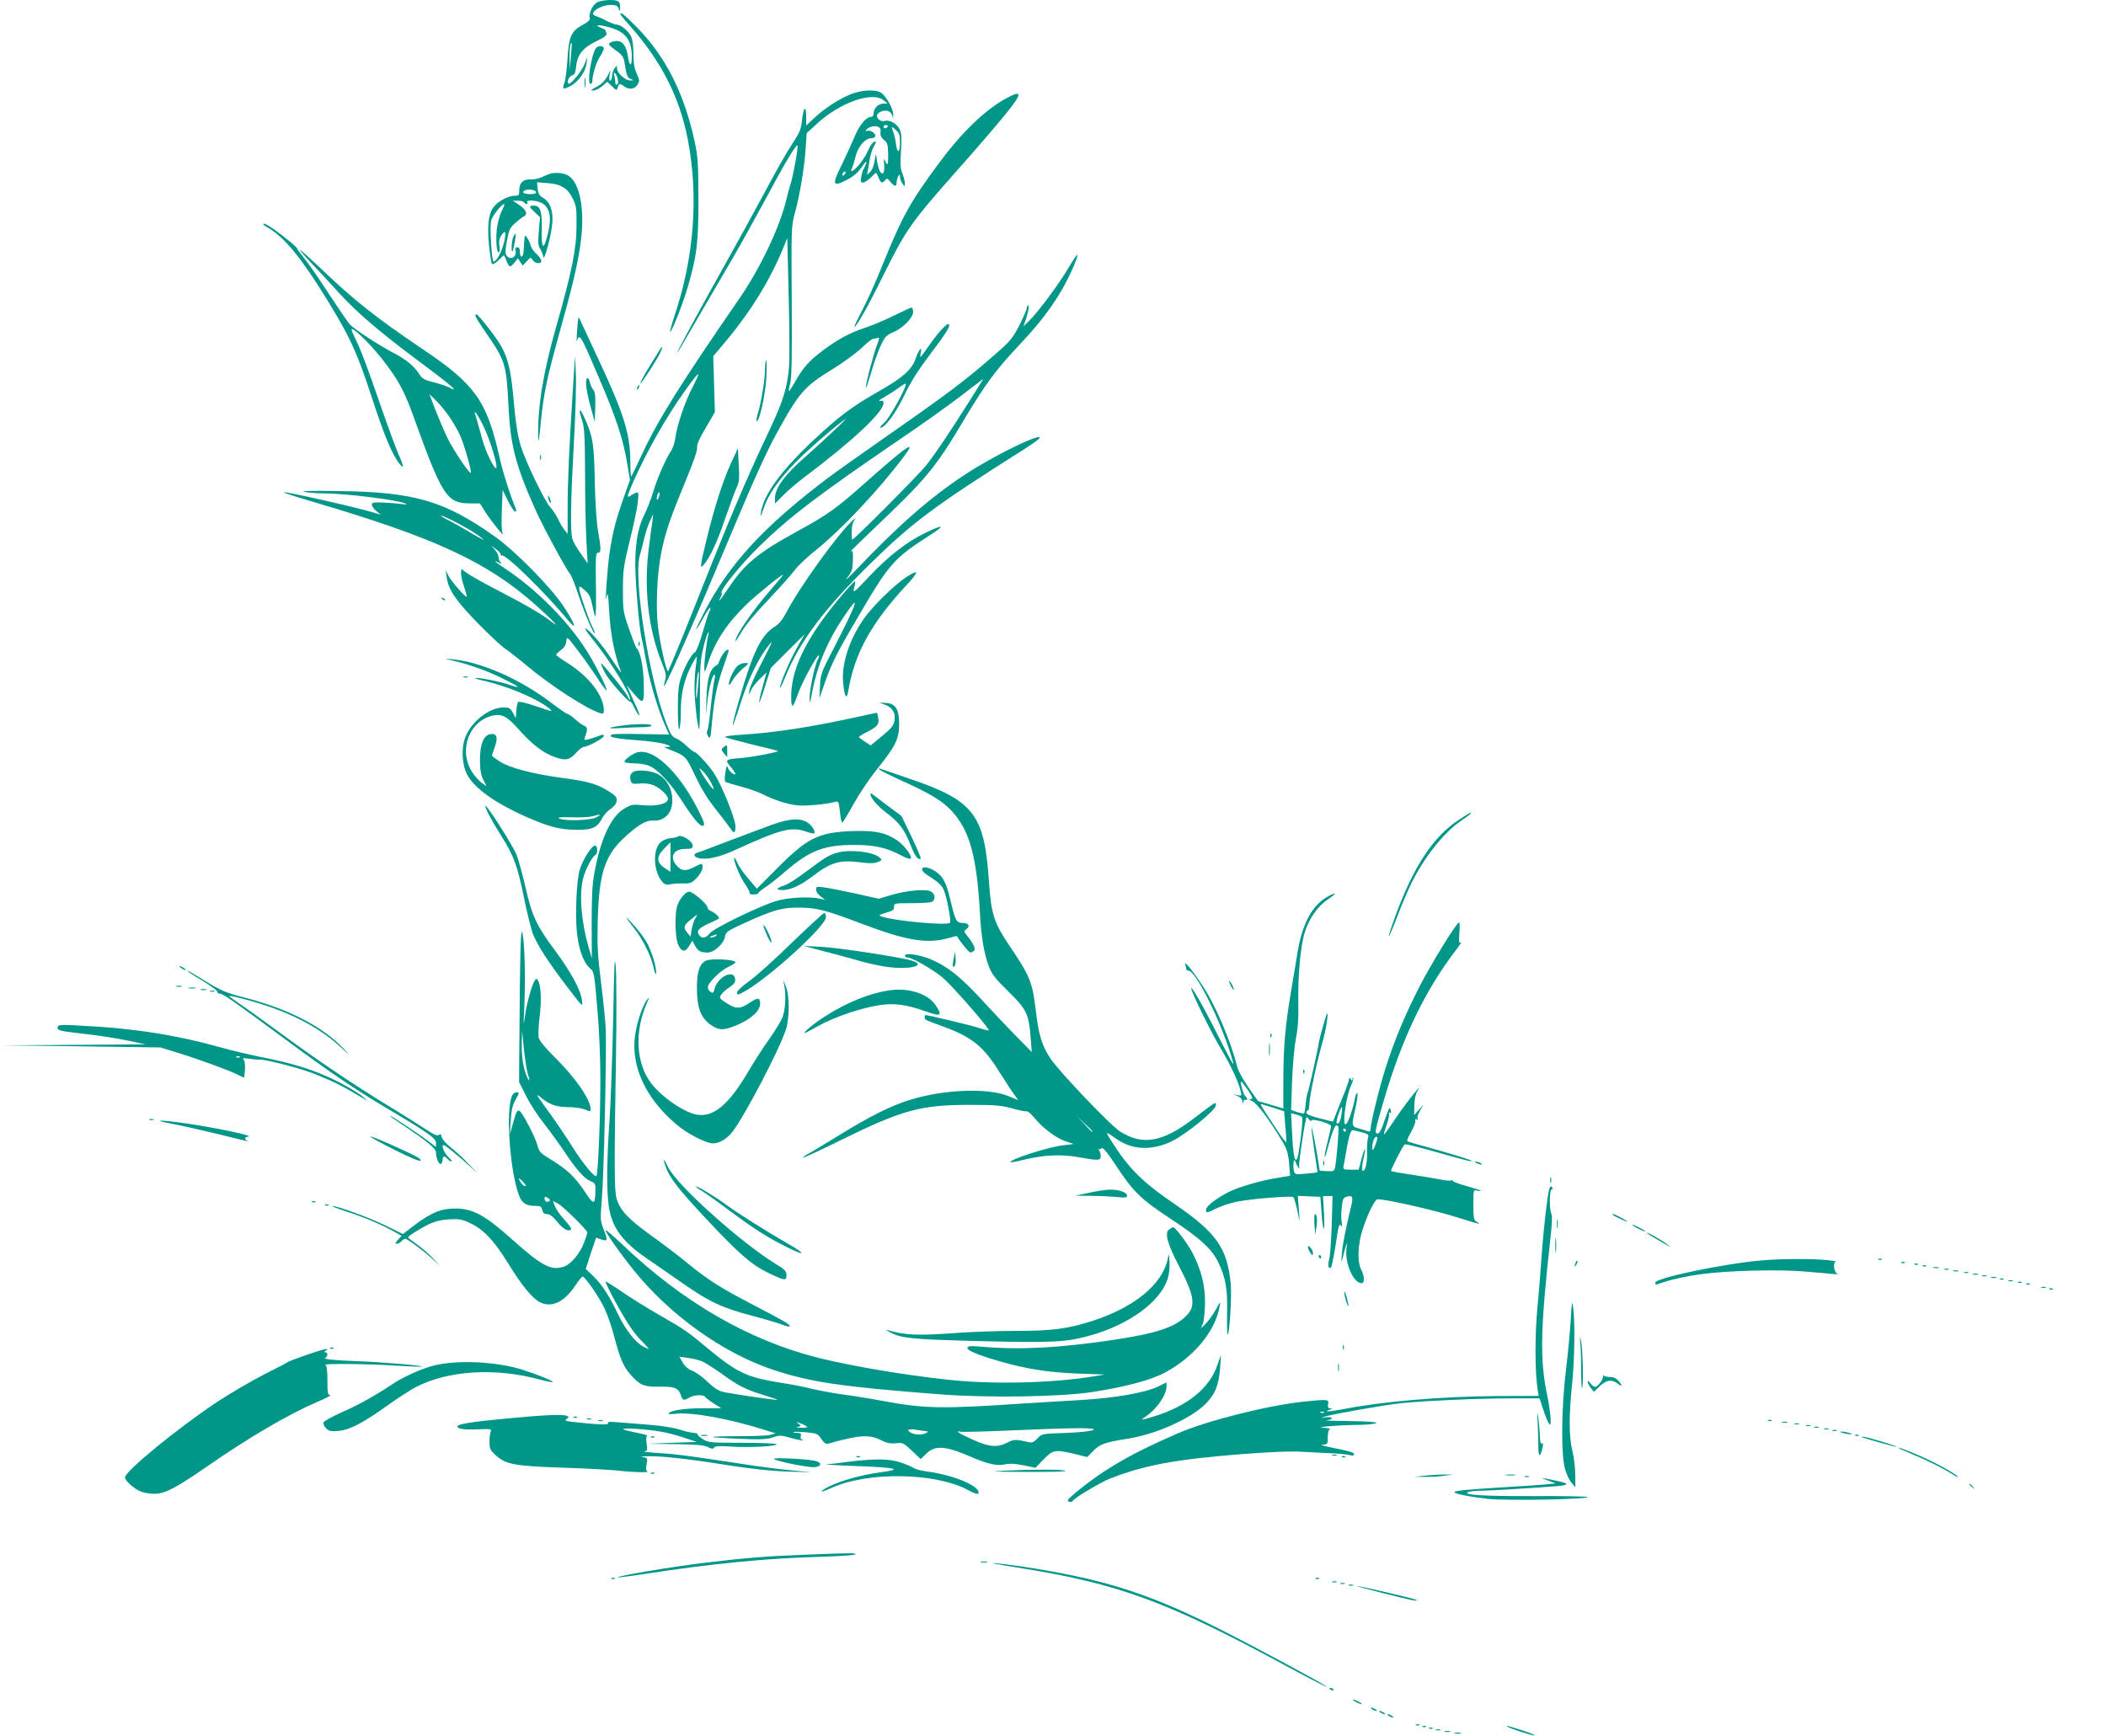 <?xml version="1.0" standalone="no"?>
<!DOCTYPE svg PUBLIC "-//W3C//DTD SVG 20010904//EN"
 "http://www.w3.org/TR/2001/REC-SVG-20010904/DTD/svg10.dtd">
<svg version="1.0" xmlns="http://www.w3.org/2000/svg"
 width="1280pt" height="1055pt" viewBox="0 0 1280 1055"
 preserveAspectRatio="xMidYMid meet">
<g transform="translate(0,1055) scale(0.1,-0.1)"
fill="#009688" stroke="none">
<path d="M3628 10535 c-27 -15 -53 -71 -43 -96 3 -9 -12 -24 -45 -41 -69 -38
-82 -69 -91 -208 -4 -63 -12 -128 -19 -144 -14 -39 -8 -42 37 -19 48 25 92 87
98 138 l5 40 -16 -42 c-17 -45 -88 -132 -99 -121 -12 11 5 46 24 51 14 3 19
17 23 55 7 70 42 113 124 152 47 23 64 36 60 47 -3 8 -6 17 -6 19 0 3 -12 9
-26 15 -47 17 -18 21 42 5 105 -27 144 -77 144 -181 0 -66 -14 -61 -25 10 -12
73 -45 100 -99 79 -24 -9 -20 -17 28 -51 36 -25 46 -39 51 -70 14 -86 18 -95
38 -103 21 -8 21 -9 -2 -9 -30 -1 -81 45 -81 73 0 20 0 20 -15 0 -8 -10 -15
-31 -15 -46 0 -16 -5 -28 -11 -28 -7 0 -8 12 -4 33 l6 32 -16 -32 c-20 -37
-39 -56 -80 -77 -26 -14 -27 -16 -8 -16 12 0 36 12 53 26 l31 27 29 -28 c27
-26 28 -26 35 -6 7 25 13 25 39 6 29 -22 62 -18 80 9 14 23 14 28 -4 68 -14
31 -20 65 -20 121 0 49 -6 89 -15 107 -18 34 -61 70 -86 70 -10 0 -38 11 -62
23 -24 13 -54 26 -66 30 -50 13 24 67 93 67 29 0 39 -5 46 -22 8 -21 9 -20 9
8 1 20 -5 34 -15 38 -28 11 -98 6 -126 -9z m-158 -330 l-7 -80 -1 67 c-2 57 5
106 13 96 1 -2 -1 -39 -5 -83z m285 -136 c4 -16 2 -30 -4 -33 -6 -4 -11 1 -11
11 0 10 -3 29 -6 43 -5 17 -4 22 4 15 6 -5 14 -22 17 -36z"/>
<path d="M3770 10464 c0 -3 25 -33 55 -67 193 -216 305 -436 355 -693 67 -346
39 -718 -80 -1072 -17 -52 -29 -96 -27 -98 8 -8 77 167 107 271 56 193 65 267
65 535 -1 217 -3 257 -23 350 -64 293 -175 514 -350 693 -77 78 -102 98 -102
81z"/>
<path d="M3623 10258 c-29 -37 -57 -218 -34 -218 6 0 11 7 11 15 0 39 24 118
46 150 13 20 24 42 24 50 0 18 -34 20 -47 3z"/>
<path d="M3553 10045 c0 -27 2 -38 4 -22 2 15 2 37 0 50 -2 12 -4 0 -4 -28z"/>
<path d="M5170 9977 c-73 -30 -160 -87 -221 -144 l-49 -46 0 52 c0 74 -16 63
-25 -16 -6 -59 -14 -78 -60 -148 -30 -44 -103 -173 -164 -288 -61 -114 -182
-334 -269 -489 -146 -260 -288 -524 -262 -488 6 8 61 103 123 210 62 107 153
263 201 345 49 83 139 245 201 360 116 218 194 350 202 341 6 -6 -24 -176 -41
-231 -7 -22 -19 -65 -26 -95 -38 -166 -160 -423 -290 -610 -358 -520 -491
-732 -591 -948 -32 -68 -60 -126 -62 -129 -3 -2 -6 39 -6 93 -1 170 -41 294
-198 629 -49 105 -95 203 -102 219 -6 16 -13 27 -15 25 -2 -2 -6 -40 -9 -84
-3 -44 -3 -70 0 -57 2 12 8 22 13 22 13 0 30 -35 121 -248 102 -237 145 -367
169 -507 l19 -112 -39 -110 c-49 -141 -65 -203 -85 -333 -15 -104 -31 -343
-17 -265 6 31 9 11 14 -85 9 -148 30 -259 73 -375 4 -11 -20 21 -53 72 -62 94
-132 177 -164 194 -10 5 12 -27 49 -73 104 -129 224 -323 223 -360 -1 -7 -7 1
-14 17 -10 24 -109 148 -158 200 -16 17 11 -46 34 -79 38 -54 131 -156 138
-151 4 2 15 -14 25 -36 20 -43 41 -65 26 -27 -5 13 -23 55 -41 93 l-31 70 36
-43 c67 -78 70 -76 68 51 -2 103 -22 200 -44 217 -4 3 -24 55 -45 115 -37 106
-38 115 -38 240 0 118 4 146 43 305 24 96 46 201 48 233 5 53 4 57 -13 51 -10
-4 -25 -12 -32 -17 -23 -18 -21 -2 12 73 84 191 202 400 316 560 90 127 107
138 54 36 -50 -95 -98 -236 -109 -316 -4 -30 -16 -67 -27 -82 -30 -44 -84
-166 -108 -248 -12 -41 -37 -105 -55 -141 -43 -88 -60 -204 -52 -364 6 -143
25 -336 37 -385 5 -19 19 -89 30 -155 21 -117 69 -277 114 -379 l23 -51 -164
3 c-90 2 -171 1 -180 -2 -36 -14 8 -25 142 -35 77 -5 158 -17 180 -25 34 -12
36 -15 15 -16 l-25 -1 25 -11 c112 -46 105 -39 166 -165 38 -81 79 -147 129
-208 39 -50 78 -101 86 -113 20 -32 29 -27 29 16 0 43 -82 247 -129 320 -31
48 -108 132 -122 132 -4 0 -25 16 -46 36 -21 20 -50 41 -65 46 -22 8 -33 25
-57 88 -107 277 -203 886 -162 1025 7 22 18 67 26 100 7 33 23 80 34 105 l21
45 -5 -45 c-4 -25 -13 -92 -20 -150 -34 -248 -6 -501 77 -707 26 -65 29 -80
20 -109 -5 -19 -8 -34 -6 -34 12 0 196 419 414 940 127 303 208 482 267 590
142 258 170 290 351 401 64 40 141 97 171 126 30 29 60 53 67 53 7 0 19 3 28
6 12 5 12 -2 -4 -44 -23 -59 -73 -253 -67 -258 2 -3 17 40 32 93 16 54 41 126
57 160 26 56 34 65 78 84 59 25 120 88 120 124 0 14 -5 25 -10 25 -6 0 -54
-22 -108 -49 -53 -26 -128 -58 -167 -71 -99 -32 -167 -69 -262 -139 -88 -66
-121 -104 -172 -194 -18 -32 -35 -57 -37 -55 -1 2 2 24 9 48 9 33 11 171 9
501 -3 435 -2 459 18 530 30 108 58 272 66 388 l7 102 59 54 c142 132 341 202
409 145 l24 -19 -26 -1 c-31 0 -59 -28 -59 -58 0 -12 -6 -22 -14 -22 -32 0
-75 -52 -105 -128 -18 -42 -53 -119 -78 -170 -58 -115 -52 -130 33 -86 41 21
67 43 92 79 22 31 32 41 27 25 -4 -14 -11 -29 -15 -35 -5 -5 -11 -27 -15 -47
-6 -32 -4 -38 10 -38 9 0 30 14 47 30 16 17 31 30 33 30 1 0 8 -13 15 -30 14
-34 22 -37 40 -15 11 13 15 11 32 -10 24 -31 38 -32 38 -2 0 12 5 29 10 37 8
12 10 11 10 -6 0 -11 7 -29 15 -40 14 -19 14 -19 15 2 0 12 -7 38 -15 58 -13
30 -14 58 -9 136 5 71 3 108 -6 130 -15 36 -62 64 -91 55 -22 -7 -49 10 -49
31 0 19 38 37 65 30 14 -4 25 -15 28 -29 4 -18 5 -17 6 6 1 33 -41 110 -72
132 -32 23 -122 19 -187 -8z m182 -231 c-3 -19 4 -32 20 -46 21 -16 25 -28 26
-84 1 -71 -3 -79 -19 -43 -7 17 -9 12 -5 -25 2 -33 -1 -48 -10 -52 -14 -5 -29
35 -37 99 -3 25 -5 20 -11 -22 -5 -32 -16 -59 -29 -70 -19 -17 -19 -17 -14 2
3 11 8 43 12 70 4 28 15 65 25 83 11 17 16 32 12 32 -16 -1 -30 -18 -49 -61
-11 -25 -35 -62 -53 -82 -34 -39 -57 -50 -42 -19 5 9 15 41 22 70 14 60 58
112 96 112 14 0 24 6 24 15 0 18 -36 38 -52 29 -7 -5 -8 -3 -4 5 12 19 48 29
71 21 15 -5 19 -15 17 -34z m43 34 c-3 -5 -10 -10 -16 -10 -5 0 -9 5 -9 10 0
6 7 10 16 10 8 0 12 -4 9 -10z m75 -97 c0 -66 -17 -70 -25 -5 -3 26 -10 57
-16 70 -14 35 -11 37 16 12 21 -19 25 -33 25 -77z m-338 -195 c-7 -7 -12 -8
-12 -2 0 14 12 26 19 19 2 -3 -1 -11 -7 -17z m-341 -1214 c-16 -114 -40 -183
-138 -389 -116 -245 -230 -514 -423 -1002 -90 -227 -167 -413 -170 -413 -11 0
-48 167 -61 271 -14 118 -6 321 20 449 24 123 55 211 147 434 48 116 74 190
71 205 -3 17 12 53 52 120 l56 96 -5 170 -5 170 55 65 c166 195 287 389 371
594 l24 59 9 -374 c6 -272 6 -396 -3 -455z m-786 -744 c-4 -12 -9 -19 -12 -17
-3 3 -2 15 2 27 4 12 9 19 12 17 3 -3 2 -15 -2 -27z m311 -1727 c14 -25 24
-47 21 -49 -5 -6 -55 63 -77 106 -13 25 -13 25 8 6 12 -10 34 -39 48 -63z"/>
<path d="M4650 8308 c0 -60 -23 -203 -44 -272 -8 -25 -10 -46 -6 -46 17 0 53
168 58 268 2 56 2 102 -2 102 -3 0 -6 -24 -6 -52z"/>
<path d="M4443 7735 c-49 -107 -101 -268 -148 -462 -41 -167 -43 -189 -15
-153 40 51 82 143 130 285 28 80 58 163 68 183 15 31 17 54 12 137 l-5 100
-42 -90z"/>
<path d="M6113 9951 c-128 -71 -267 -205 -405 -391 -178 -240 -226 -328 -348
-630 -34 -85 -86 -202 -116 -259 -30 -57 -53 -106 -51 -107 8 -8 82 122 170
301 147 296 168 326 477 675 95 107 213 244 261 303 115 140 118 166 12 108z"/>
<path d="M3340 9493 c-8 -3 -31 -12 -50 -21 -19 -8 -48 -14 -65 -13 -44 3 -69
-20 -69 -63 0 -33 -2 -36 -30 -36 -38 0 -103 -36 -127 -70 -30 -40 -38 -112
-27 -229 6 -58 14 -110 18 -115 5 -5 23 5 41 23 17 18 32 31 33 29 2 -2 8 -18
15 -35 16 -40 23 -41 49 -8 l20 25 14 -22 15 -22 25 26 c23 26 24 26 36 7 14
-22 52 -26 52 -4 0 8 -13 27 -29 41 -16 14 -32 37 -36 52 -3 14 -13 35 -21 46
-16 24 -15 26 -22 -86 -3 -37 -22 -36 -22 0 0 19 -5 29 -16 29 -10 0 -14 -7
-11 -17 10 -40 -28 -65 -53 -35 -10 12 -10 30 1 91 12 66 18 79 49 107 20 18
45 37 56 43 24 15 12 39 -36 72 l-33 22 31 0 c17 0 34 -4 37 -10 3 -5 11 -10
16 -10 6 0 7 5 4 10 -12 20 71 11 98 -10 47 -37 51 -102 16 -221 -19 -61 -29
-36 -26 69 2 109 -9 142 -48 142 -32 0 -31 -6 6 -41 l31 -29 -7 -85 c-6 -68
-4 -90 8 -108 8 -13 17 -34 19 -48 5 -34 49 130 55 206 6 74 -14 128 -56 152
-23 14 -30 26 -33 56 l-4 39 63 -5 c82 -6 122 -30 153 -92 23 -45 25 -61 24
-170 0 -136 -29 -279 -123 -609 -79 -278 -113 -484 -110 -666 1 -52 4 -38 14
65 20 202 35 274 139 648 72 258 105 415 113 541 10 170 -24 299 -89 332 -27
14 -80 17 -108 7z m-82 -110 c2 -9 -9 -13 -37 -13 -39 0 -55 13 -28 24 21 8
60 2 65 -11z m-207 -112 c-11 -21 -24 -65 -29 -97 -11 -67 -4 -167 10 -158 5
4 7 22 3 41 -4 24 -1 42 10 59 27 41 34 27 19 -37 -14 -59 -46 -119 -64 -119
-11 0 -24 200 -16 245 6 30 64 105 82 105 2 0 -4 -17 -15 -39z"/>
<path d="M1600 9186 c0 -2 15 -13 33 -23 100 -60 199 -182 355 -435 141 -230
181 -317 272 -594 76 -235 126 -352 169 -404 28 -35 26 -14 -8 61 -15 35 -63
165 -106 289 -86 250 -123 347 -160 421 -14 27 -21 49 -16 49 21 0 139 -120
207 -213 82 -109 115 -173 172 -332 170 -471 199 -515 340 -515 l59 0 36 -57
c31 -50 124 -164 101 -123 -5 8 -7 71 -4 138 l5 124 32 -66 c18 -36 38 -66 44
-66 7 0 8 7 4 18 -33 76 -80 226 -100 317 -77 340 -148 439 -468 654 -283 191
-417 297 -618 490 -65 61 -120 111 -125 111 -4 0 28 -37 72 -83 43 -45 116
-124 161 -174 108 -119 253 -244 488 -418 192 -143 253 -195 189 -162 -17 9
-61 24 -98 33 -52 13 -71 23 -83 43 -35 55 -81 94 -163 137 -87 45 -230 139
-263 171 -10 10 -68 95 -129 188 -61 94 -129 192 -152 219 -22 28 -40 52 -40
55 2 7 -93 85 -151 124 -37 25 -55 33 -55 23z m1126 -1162 c24 -34 56 -88 70
-120 29 -66 77 -237 64 -229 -18 11 -102 137 -135 202 -19 37 -52 115 -75 172
l-40 105 36 -35 c20 -18 56 -62 80 -95z m219 -79 c35 -76 79 -219 72 -238 -7
-22 -66 96 -87 177 -12 45 -28 101 -35 126 -14 42 -13 43 1 25 9 -11 31 -51
49 -90z"/>
<path d="M3120 9111 c-10 -20 -15 -99 -5 -89 6 6 24 108 19 108 -2 0 -8 -9
-14 -19z"/>
<path d="M6496 8925 c-57 -98 -188 -274 -241 -325 l-36 -35 11 29 c17 46 29
106 19 100 -5 -3 -9 -11 -9 -19 0 -7 -20 -53 -44 -101 -41 -80 -55 -97 -143
-174 -189 -165 -283 -236 -683 -515 -140 -98 -291 -205 -335 -238 -390 -294
-605 -526 -755 -819 -60 -116 -66 -142 -9 -40 22 41 43 71 46 69 2 -3 0 -14
-6 -25 -6 -11 -24 -68 -41 -128 -17 -60 -37 -112 -45 -117 -21 -12 -62 -85
-85 -153 -16 -47 -20 -86 -20 -194 0 -82 4 -130 9 -121 5 8 9 55 9 105 -1 104
19 191 63 279 17 32 32 57 33 56 2 -2 0 -29 -5 -59 -4 -30 -8 -86 -8 -124 -1
-75 18 -247 28 -258 3 -4 6 86 5 200 0 169 3 222 19 287 10 44 23 86 28 95 8
12 9 11 5 -5 -10 -39 -26 -160 -25 -200 0 -38 1 -37 24 30 43 130 114 236 234
353 63 60 221 188 221 178 0 -2 -34 -43 -75 -90 -112 -129 -215 -279 -215
-312 0 -5 11 11 25 35 36 62 76 111 194 236 57 60 120 132 140 158 20 27 77
81 126 120 157 125 381 363 538 571 82 108 25 71 -213 -140 -199 -177 -242
-208 -435 -314 -241 -132 -320 -198 -420 -348 -46 -69 -67 -94 -45 -52 6 11 9
24 6 28 -10 16 124 179 235 287 185 179 355 308 849 645 124 84 289 201 366
260 l141 108 -79 -127 c-135 -213 -209 -323 -266 -396 -48 -61 -439 -454 -452
-455 -3 0 -4 23 -4 50 1 33 8 58 20 73 10 12 4 9 -15 -8 -86 -77 -321 -403
-400 -555 -25 -47 -45 -72 -75 -91 -79 -49 -132 -157 -212 -438 -25 -84 -43
-156 -40 -158 2 -3 23 55 46 129 42 134 99 255 158 337 18 24 32 40 32 36 0
-4 -30 -65 -66 -134 -36 -69 -67 -139 -69 -156 l-3 -30 13 30 c7 17 32 48 54
69 l40 39 -24 -88 c-14 -49 -23 -91 -20 -93 2 -2 19 44 37 102 l33 106 103
103 103 102 -46 -80 c-44 -78 -105 -221 -105 -247 0 -7 15 23 33 67 89 219
237 415 523 695 255 249 387 347 933 692 50 32 91 62 91 67 0 29 -290 -114
-460 -227 -213 -141 -402 -308 -658 -577 -47 -49 -71 -71 -53 -47 29 37 33 51
35 106 1 55 -1 63 -14 54 -8 -6 50 52 130 128 332 315 383 376 560 674 124
208 194 303 323 440 121 128 192 218 261 331 48 79 109 214 104 229 -2 5 -25
-29 -52 -75z m-2255 -2560 c-6 -68 -9 -77 -10 -39 -1 54 10 156 16 139 2 -6
-1 -50 -6 -100z"/>
<path d="M2890 8629 c0 -6 29 -52 64 -102 117 -169 124 -193 136 -437 12 -248
42 -364 165 -640 44 -99 187 -363 211 -391 8 -9 29 -63 48 -120 35 -107 90
-239 101 -239 3 0 -3 17 -14 38 -24 47 -81 214 -81 237 0 14 6 12 33 -12 27
-22 36 -40 46 -89 7 -33 15 -65 19 -71 4 -6 6 78 4 188 -3 175 -1 199 12 199
20 0 20 21 1 133 -10 53 -17 171 -20 300 -4 225 -11 272 -60 382 -31 71 -43
67 -18 -7 15 -46 18 -91 19 -328 0 -151 4 -336 8 -410 l8 -135 -42 60 c-24 33
-47 73 -51 90 -14 46 -10 239 9 585 10 173 15 362 12 420 l-5 105 -13 -200
c-22 -351 -32 -556 -32 -720 l0 -160 -20 25 c-11 14 -29 44 -39 67 -11 22 -31
53 -45 68 -36 38 -150 276 -181 374 -18 60 -30 133 -41 255 -17 196 -32 265
-75 347 -27 51 -142 199 -154 199 -3 0 -5 -5 -5 -11z"/>
<path d="M5718 8542 c-20 -22 -54 -67 -77 -100 -23 -34 -44 -62 -47 -62 -2 0
-1 12 2 26 12 47 -13 18 -31 -36 -21 -65 -80 -117 -221 -197 -159 -90 -238
-148 -388 -288 -205 -190 -315 -340 -331 -450 -4 -33 -2 -29 15 21 28 85 86
170 188 276 72 75 250 230 312 272 22 15 -152 -149 -247 -232 -126 -111 -183
-189 -183 -252 l0 -31 48 48 c26 27 85 78 132 113 296 223 480 396 480 450 0
14 -6 17 -22 13 -13 -2 1 9 31 26 30 17 69 43 88 57 19 14 36 24 38 22 11 -11
-97 -208 -130 -237 -20 -17 -30 -31 -24 -31 28 0 92 87 144 194 38 82 85 155
164 260 102 135 126 176 102 176 -5 0 -24 -17 -43 -38z"/>
<path d="M4006 8418 c-7 -13 -30 -48 -49 -79 -40 -64 -69 -119 -64 -119 7 0
93 133 116 178 23 45 21 57 -3 20z"/>
<path d="M3563 8201 c3 -27 16 -87 29 -133 l23 -83 3 89 c2 65 -1 93 -11 105
-8 9 -17 28 -21 44 -11 48 -29 32 -23 -22z"/>
<path d="M3875 8199 c-4 -6 -5 -12 -2 -15 2 -3 7 2 10 11 7 17 1 20 -8 4z"/>
<path d="M3282 7770 c0 -14 2 -19 5 -12 2 6 2 18 0 25 -3 6 -5 1 -5 -13z"/>
<path d="M1850 7560 c25 -5 79 -9 121 -9 141 -2 442 -39 493 -62 15 -6 9 -7
-20 -3 -22 3 -73 7 -112 9 -61 3 -72 1 -72 -13 0 -9 12 -26 28 -39 l27 -22
-50 15 c-119 35 -534 128 -541 122 -2 -3 85 -31 194 -63 729 -215 1048 -364
1337 -622 104 -93 158 -150 95 -101 -52 42 -157 103 -331 193 -85 44 -168 91
-185 104 l-29 23 -3 -23 c-1 -13 6 -51 18 -83 11 -33 18 -61 17 -63 -7 -7 -98
98 -113 130 l-15 32 5 -39 c10 -79 55 -145 185 -279 69 -71 146 -143 171 -160
25 -17 88 -66 140 -110 149 -123 359 -258 438 -282 18 -5 22 -3 22 18 0 87
-88 202 -216 284 -41 25 -74 49 -74 53 0 3 13 16 29 28 20 15 31 32 33 54 3
31 3 31 64 -48 34 -43 87 -119 119 -167 31 -49 59 -86 62 -84 7 8 -75 171
-128 252 -116 179 -302 365 -491 490 -59 39 -76 55 -35 34 18 -9 20 -9 10 2
-7 7 -13 22 -13 33 0 11 -10 31 -22 44 l-23 25 32 -23 c18 -13 29 -28 26 -33
-3 -6 -1 -7 5 -3 21 13 258 -217 404 -394 58 -70 45 -25 -24 80 -75 116 -292
337 -418 427 -307 218 -490 272 -945 278 -165 3 -244 1 -215 -5z m993 -224
c34 -20 76 -48 92 -62 17 -13 -10 0 -60 29 -49 30 -114 66 -142 81 -29 14 -53
28 -53 31 0 7 93 -38 163 -79z"/>
<path d="M3331 7530 c0 -8 4 -22 9 -30 12 -18 12 -2 0 25 -6 13 -9 15 -9 5z"/>
<path d="M5624 7311 c-112 -54 -223 -140 -341 -265 -94 -100 -101 -105 -92
-71 6 20 8 39 6 42 -3 2 -44 -42 -91 -98 -211 -252 -304 -447 -297 -621 0 -21
4 -38 9 -38 4 0 18 32 31 70 24 70 119 245 128 236 3 -2 0 -13 -6 -24 -19 -35
-51 -185 -50 -232 1 -42 2 -40 14 26 30 163 91 311 190 460 113 169 89 97 -65
-201 -68 -131 -73 -145 -76 -215 l-4 -75 33 95 c42 118 72 179 205 405 187
320 214 351 437 494 95 60 80 66 -31 12z"/>
<path d="M5505 7040 c-78 -54 -195 -169 -251 -246 -91 -127 -142 -282 -129
-399 8 -80 21 -101 30 -49 38 232 140 417 358 651 33 34 57 67 55 73 -2 6 -30
-8 -63 -30z"/>
<path d="M2687 6909 c7 -7 15 -10 18 -7 3 3 -2 9 -12 12 -14 6 -15 5 -6 -5z"/>
<path d="M3881 6634 c0 -11 3 -14 6 -6 3 7 2 16 -1 19 -3 4 -6 -2 -5 -13z"/>
<path d="M4390 6568 c-11 -18 -20 -38 -20 -43 0 -6 -9 -16 -21 -23 -35 -22
-51 -79 -55 -192 l-3 -105 9 85 c7 77 33 170 45 159 2 -3 0 -22 -5 -44 -5 -22
-14 -94 -21 -160 -6 -66 -15 -127 -20 -136 -5 -10 -3 -23 5 -35 12 -16 15 -11
20 51 15 166 29 243 66 353 46 133 43 122 30 122 -6 0 -19 -15 -30 -32z"/>
<path d="M2715 6543 c116 -25 228 -63 323 -109 116 -56 141 -75 63 -48 -58 20
-176 44 -209 43 -15 0 5 -7 43 -16 138 -29 329 -109 400 -167 29 -24 26 -24
-74 10 -57 20 -107 32 -111 27 -5 -4 -10 -28 -12 -53 l-3 -45 -18 33 c-15 27
-23 32 -55 32 -91 0 -204 -91 -237 -190 -22 -66 -16 -159 13 -216 43 -84 170
-175 362 -260 139 -61 203 -77 302 -78 97 -1 129 13 159 72 9 18 32 43 50 55
21 14 35 32 37 48 3 22 -5 32 -45 57 -72 46 -122 61 -283 83 -185 25 -321 61
-382 100 -26 17 -48 33 -48 36 0 3 8 27 17 52 21 59 13 83 -24 79 -43 -5 -66
-61 -66 -158 0 -59 6 -89 20 -119 l20 -40 -30 21 c-16 12 -42 41 -58 66 -84
133 -18 310 128 343 53 11 86 -6 154 -83 82 -92 146 -142 216 -168 69 -26 95
-21 136 26 17 18 37 34 44 34 25 0 123 53 123 66 0 11 -6 10 -32 0 -18 -7 -46
-16 -62 -20 -24 -6 -27 -4 -22 9 18 48 18 65 0 72 -11 3 -36 21 -57 40 -20 18
-42 33 -47 33 -6 0 -48 29 -94 64 -195 149 -435 254 -611 269 -27 3 -41 3 -30
0z m910 -961 c-34 -19 -197 -24 -227 -7 -11 7 12 9 75 7 51 -2 108 1 127 6 52
15 59 13 25 -6z"/>
<path d="M4480 6500 c-22 -22 -50 -84 -50 -109 1 -9 10 0 20 20 11 20 39 53
62 73 43 35 43 36 16 36 -16 0 -37 -9 -48 -20z"/>
<path d="M2818 6433 c6 -2 18 -2 25 0 6 3 1 5 -13 5 -14 0 -19 -2 -12 -5z"/>
<path d="M5380 6266 c45 -17 65 -51 56 -98 -5 -29 -20 -47 -75 -92 l-69 -57
-36 23 c-19 13 -35 25 -36 28 0 3 26 19 58 35 58 30 69 47 58 90 l-6 23 -87
-19 c-313 -69 -528 -102 -736 -115 -60 -3 -105 -10 -100 -14 4 -4 78 -24 163
-45 85 -20 156 -38 158 -40 7 -6 -149 -36 -218 -42 -102 -8 -106 -11 -70 -53
16 -19 29 -39 30 -43 0 -16 -39 14 -46 35 -6 19 -9 14 -15 -27 -5 -27 -5 -53
-1 -57 4 -3 45 -16 91 -28 46 -12 107 -33 135 -47 71 -36 145 -60 208 -68 48
-6 182 6 234 21 20 5 22 1 29 -60 3 -36 10 -66 14 -66 4 0 35 51 69 113 34 61
98 157 143 212 112 140 133 182 134 272 0 92 -22 127 -81 130 l-39 2 35 -13z"/>
<path d="M3775 6139 c-91 -13 -89 -20 5 -14 47 3 106 5 133 5 26 0 47 5 47 10
0 12 -100 11 -185 -1z"/>
<path d="M4397 6008 c-15 -12 -14 -15 3 -37 l20 -23 0 36 c0 41 0 41 -23 24z"/>
<path d="M3860 5972 c-34 -16 -69 -45 -64 -53 3 -5 30 -9 60 -9 30 0 70 -7 90
-15 51 -21 131 -107 199 -214 63 -98 106 -151 124 -151 19 0 12 23 -28 102
-124 241 -283 384 -381 340z"/>
<path d="M5345 5872 c6 -6 70 -38 143 -71 168 -76 237 -118 295 -179 110 -119
153 -272 173 -622 7 -142 25 -247 54 -324 19 -49 39 -75 121 -155 110 -108
122 -134 134 -286 l6 -80 -98 100 c-54 55 -147 153 -206 218 -124 134 -199
195 -294 239 -70 33 -173 50 -173 29 0 -6 6 -11 14 -11 28 0 154 -71 216 -123
54 -45 280 -303 280 -320 0 -3 -25 3 -55 13 -43 15 -313 80 -331 80 -2 0 -4
-6 -4 -14 0 -15 1 -15 105 -53 182 -66 252 -122 351 -282 37 -58 77 -120 90
-137 l23 -31 -62 25 c-124 51 -396 40 -601 -25 -115 -36 -240 -99 -425 -213
-90 -55 -177 -108 -193 -116 -16 -9 -28 -17 -25 -20 2 -2 103 44 224 104 375
185 489 216 783 216 159 0 196 -3 264 -22 43 -12 82 -19 86 -17 5 3 26 -15 47
-40 52 -63 130 -122 189 -142 l49 -17 -65 -8 c-90 -10 -333 -89 -318 -103 2
-2 39 5 83 16 119 29 224 34 330 15 123 -22 135 -21 135 7 0 13 -5 28 -10 35
-6 6 -7 10 -4 7 4 -3 12 0 19 5 8 7 32 -20 83 -98 110 -167 154 -210 336 -330
177 -116 251 -183 290 -264 46 -94 58 -167 54 -314 -1 -73 0 -130 4 -126 12
13 25 237 18 312 -22 215 -88 308 -339 480 -197 134 -280 216 -386 384 -39 61
-37 61 29 14 96 -69 219 -74 340 -14 88 43 266 189 266 217 0 24 6 27 -135
-80 -188 -144 -310 -166 -447 -79 -59 37 -377 371 -425 446 -52 80 -70 142
-88 292 -19 165 -36 208 -148 374 -108 159 -122 203 -137 416 -27 399 -93 484
-477 615 -87 29 -167 57 -178 61 -14 5 -17 4 -10 -4z m1295 -2199 c0 -8 -9 0
-50 45 l-45 47 48 -45 c26 -24 47 -45 47 -47z"/>
<path d="M3853 5860 c-22 -9 -29 -33 -17 -63 4 -11 16 -13 48 -10 24 3 60 0
80 -7 40 -13 96 -63 96 -86 0 -29 -66 -46 -146 -39 -68 7 -77 5 -118 -19 -82
-48 -145 -183 -183 -390 -13 -68 -17 -146 -17 -306 l1 -215 -19 65 c-46 161
-59 325 -33 423 14 55 53 128 75 142 15 9 12 55 -4 55 -20 0 -73 -84 -92 -145
-21 -66 -30 -297 -15 -404 13 -96 41 -167 77 -197 25 -20 26 -28 44 -240 12
-130 19 -306 19 -434 0 -240 -14 -578 -24 -588 -11 -11 -81 74 -148 180 -34
55 -94 143 -132 196 -93 128 -95 131 -49 94 49 -39 90 -52 167 -52 32 0 73 -7
92 -14 32 -14 35 -13 35 2 -1 59 -93 192 -219 316 -57 57 -93 100 -97 119 -3
16 -1 74 6 128 12 99 8 191 -10 219 -9 13 -11 13 -20 0 -17 -26 -50 -142 -59
-215 -9 -64 -10 -61 -5 37 8 174 4 388 -9 457 -12 66 -16 -49 -21 -725 l-1
-171 42 -84 c23 -46 72 -122 109 -168 36 -46 93 -124 126 -174 74 -110 119
-161 158 -177 27 -11 30 -17 29 -54 -2 -93 -9 -94 -67 -6 -58 87 -107 133
-209 195 -59 36 -67 45 -77 85 -12 46 -89 195 -107 206 -16 9 -21 -1 -41 -74
l-19 -67 5 84 c4 63 11 94 30 127 23 42 24 44 5 44 -12 0 -23 -10 -29 -26 -37
-97 -9 -466 46 -604 18 -45 43 -60 99 -60 29 0 36 -4 41 -25 4 -18 13 -25 29
-25 16 0 36 -15 60 -45 37 -45 66 -62 85 -50 6 4 -10 29 -39 60 -27 30 -54 68
-59 85 l-11 30 30 -16 c30 -15 179 -162 179 -176 0 -4 -9 -31 -20 -61 -26 -68
-80 -132 -125 -147 -76 -25 -135 7 -311 165 -164 147 -241 190 -348 189 -86 0
-148 -26 -249 -103 l-68 -52 -102 50 c-97 48 -299 122 -328 120 -8 0 31 -15
86 -33 109 -35 212 -79 288 -121 l48 -27 -22 -24 c-18 -19 -19 -24 -7 -24 9 0
21 7 28 15 7 8 17 15 23 15 13 0 109 -71 167 -124 l45 -41 -45 48 c-25 26 -69
64 -97 84 -29 20 -53 39 -53 42 0 3 19 18 43 32 90 57 131 72 203 77 62 4 80
1 128 -21 84 -39 148 -106 234 -246 82 -133 147 -213 193 -236 70 -37 149 0
215 100 20 30 40 55 45 55 15 0 103 -127 134 -195 18 -38 45 -116 59 -173 35
-133 56 -181 102 -232 54 -60 81 -71 172 -69 90 2 116 -8 130 -51 12 -34 17
-35 52 -15 30 17 86 19 96 4 3 -6 27 -24 52 -40 l46 -29 -113 0 c-108 0 -196
-13 -207 -31 -3 -5 15 -6 39 -3 94 13 327 -29 542 -97 l70 -22 -35 -9 c-19 -5
-107 -8 -194 -8 -88 0 -157 -2 -155 -5 3 -2 76 -7 164 -11 130 -5 168 -3 203
9 40 14 49 14 110 -4 36 -10 68 -16 71 -14 2 3 0 5 -6 5 -6 0 -9 9 -6 20 4 16
0 20 -23 20 -15 0 -25 2 -22 5 3 3 37 2 76 -1 67 -6 73 -9 94 -41 17 -25 28
-32 43 -28 187 53 248 57 319 21 35 -18 57 -22 91 -19 41 5 46 3 97 -45 l54
-51 31 30 c55 56 117 52 276 -17 102 -44 157 -56 206 -45 28 6 62 4 112 -6
l72 -15 50 51 c57 59 69 61 189 33 l76 -19 36 37 c40 42 73 53 206 74 171 26
385 121 476 211 60 60 83 118 90 225 l5 75 -21 -60 c-47 -142 -181 -251 -384
-314 -82 -25 -88 -26 -56 -4 70 46 130 133 130 186 l0 24 -49 -24 c-77 -38
-263 -71 -471 -83 -102 -6 -252 -15 -335 -20 -511 -35 -615 -33 -868 14 -73
14 -184 32 -247 40 -64 9 -149 25 -190 35 -41 11 -124 27 -185 36 -203 32
-265 61 -440 206 -130 108 -146 119 -295 204 -74 43 -177 106 -227 141 -51 35
-97 64 -102 64 -5 0 28 -66 72 -147 57 -102 99 -165 138 -205 32 -32 55 -58
52 -58 -2 0 -16 6 -32 14 -48 25 -108 101 -152 192 -56 118 -99 185 -154 238
l-45 43 31 95 32 95 28 -10 c15 -6 31 -8 35 -4 4 3 -4 31 -16 62 -22 54 -22
61 -12 188 12 135 29 878 24 1022 -1 44 -14 172 -28 285 -22 174 -25 232 -21
385 7 277 41 389 153 496 87 82 139 114 183 111 53 -4 97 27 111 77 21 78 -12
165 -77 203 -37 22 -119 32 -150 18z m-644 -1842 c14 -39 8 -48 -7 -11 -22 53
-32 118 -31 198 l2 80 12 -118 c7 -64 18 -132 24 -149z m-13 -676 c-8 -7 -25
8 -37 31 -11 21 -10 21 15 -2 14 -14 24 -26 22 -29z m142 -93 c-15 -10 -28 -2
-28 17 0 12 4 12 20 2 13 -8 16 -15 8 -19z m929 -974 c18 -8 71 -41 116 -73
104 -76 150 -99 262 -133 50 -15 85 -28 80 -28 -21 -2 -301 40 -337 50 -23 6
-57 29 -87 59 -27 27 -68 57 -90 66 -26 10 -48 28 -61 51 l-21 36 52 -7 c29
-4 67 -13 86 -21z m638 -397 c5 -4 -11 -7 -35 -7 -25 1 -35 4 -22 6 23 4 23 5
5 19 -16 13 -15 13 12 2 17 -6 34 -15 40 -20z m725 -28 c13 0 13 -1 0 -10 -20
-13 -66 -13 -91 0 -34 18 -21 27 29 19 26 -4 54 -8 62 -9z m1015 8 c-12 -7
-81 -15 -167 -18 -145 -5 -146 -5 -173 -34 -21 -22 -32 -27 -53 -22 -79 18
-89 18 -130 -3 -60 -31 -110 -27 -205 16 -89 40 -118 59 -77 50 14 -2 149 1
300 8 386 17 531 18 505 3z"/>
<path d="M5290 5724 c0 -24 43 -74 103 -119 74 -57 105 -98 144 -198 24 -62
45 -88 59 -75 2 3 -23 62 -56 132 l-61 126 -82 61 c-45 34 -88 66 -94 71 -7 6
-13 7 -13 2z"/>
<path d="M2950 5650 c0 -16 36 -84 93 -175 81 -128 102 -187 141 -379 20 -98
46 -202 58 -230 30 -70 89 -162 204 -313 97 -127 97 -127 91 -84 -8 65 -66
171 -162 301 -114 153 -141 211 -180 382 -18 79 -43 169 -55 201 -21 55 -190
320 -190 297z"/>
<path d="M8870 5569 c-157 -101 -279 -286 -389 -587 -57 -156 -51 -165 8 -12
26 69 64 159 84 200 78 164 204 323 313 395 47 32 62 45 51 45 -2 0 -32 -18
-67 -41z"/>
<path d="M4690 5536 c-52 -19 -171 -64 -265 -99 -93 -36 -177 -68 -187 -70
-26 -7 -22 -26 8 -33 49 -12 127 5 228 52 269 123 335 140 422 110 26 -9 49
-14 52 -12 11 11 -13 49 -41 67 -47 28 -108 24 -217 -15z"/>
<path d="M5043 5485 c-109 -24 -174 -67 -315 -208 l-128 -129 -50 59 c-28 32
-58 75 -67 95 -9 21 -18 36 -20 35 -9 -10 32 -112 62 -156 20 -29 34 -55 31
-60 -3 -4 8 -8 24 -8 17 0 30 4 30 9 0 4 18 19 39 33 22 13 79 59 128 101 146
125 234 159 418 158 122 0 194 -17 283 -64 29 -16 55 -24 58 -18 9 15 -43 84
-85 111 -66 44 -122 57 -239 56 -59 0 -135 -7 -169 -14z"/>
<path d="M4118 5464 c-3 -3 -23 -7 -43 -9 -24 -2 -47 -13 -63 -28 -45 -45 -40
-169 9 -232 18 -22 27 -26 53 -20 17 3 53 6 79 5 44 -1 52 3 83 35 19 21 34
47 34 61 0 29 -1 29 -50 4 -52 -27 -76 -25 -105 6 -49 53 -24 104 51 104 37 0
44 3 44 20 0 29 -74 73 -92 54z m-43 -124 l0 -89 -25 16 c-61 38 -65 72 -13
125 20 21 37 38 38 38 0 0 0 -40 0 -90z"/>
<path d="M5097 5369 c-54 -13 -79 -28 -192 -113 -55 -42 -116 -81 -135 -87
-53 -17 -59 -29 -14 -29 50 0 109 28 182 83 110 85 165 101 286 86 59 -8 89
-8 110 1 27 10 28 12 14 26 -34 34 -170 52 -251 33z"/>
<path d="M5607 5273 c-9 -14 5 -28 59 -62 33 -20 58 -44 68 -66 19 -39 49
-195 40 -204 -19 -19 -345 12 -416 38 -20 7 -17 10 27 23 41 11 50 18 49 36
-1 21 3 22 100 22 56 0 111 3 124 6 29 8 30 49 0 65 -31 17 -149 6 -240 -21
l-77 -23 -143 32 c-79 17 -164 34 -190 37 -44 6 -48 5 -48 -14 0 -11 12 -30
28 -41 l27 -21 -30 7 c-65 15 -198 8 -271 -15 -106 -33 -377 -165 -401 -196
-23 -29 -45 -33 -63 -11 -20 24 -4 44 57 71 32 14 60 28 62 30 7 7 -23 36 -46
45 -13 5 -23 15 -23 23 0 19 -88 96 -111 96 -25 0 -67 -54 -76 -98 -14 -66 -8
-194 11 -229 21 -41 41 -42 65 -2 l19 31 16 -30 c17 -33 34 -42 76 -42 40 0
98 52 106 95 6 31 13 36 127 88 169 77 223 92 332 90 100 -1 161 -17 375 -99
263 -99 387 -121 510 -90 l65 17 15 -23 c24 -35 61 -78 68 -78 4 0 13 4 20 9
15 9 2 41 -40 93 -21 27 -21 28 -3 41 24 18 11 37 -25 37 -37 0 -44 13 -74
141 -25 103 -42 138 -87 170 -29 22 -75 34 -82 22z m-1381 -305 c-8 -13 -18
-43 -22 -67 l-7 -44 -19 22 c-26 33 -23 46 19 80 45 37 48 38 29 9z m124 -108
c-8 -5 -22 -9 -30 -9 -10 0 -8 3 5 9 27 12 43 12 25 0z"/>
<path d="M8075 5103 c-99 -52 -161 -167 -190 -350 -8 -48 -25 -153 -39 -233
-34 -203 -46 -337 -46 -536 l0 -172 -77 23 -77 22 -58 83 c-32 46 -63 102 -68
124 -39 157 -132 376 -212 496 -62 94 -113 156 -104 127 3 -10 6 -23 6 -28 0
-5 6 -9 13 -9 40 0 170 -250 247 -477 16 -48 28 -88 26 -91 -3 -2 -42 72 -89
165 -92 184 -167 315 -167 295 0 -21 124 -274 180 -366 56 -94 102 -190 118
-249 11 -39 11 -39 -16 -34 l-27 6 28 -12 c16 -6 27 -19 28 -31 1 -17 2 -18 6
-3 2 9 9 15 14 12 5 -4 9 -2 9 4 0 5 -4 13 -10 16 -10 6 -34 84 -27 91 2 2 20
-21 41 -51 30 -46 33 -55 19 -56 -13 0 -10 -4 9 -13 27 -11 107 -118 180 -241
30 -50 37 -73 43 -136 l6 -76 -78 -13 c-102 -16 -231 -54 -296 -86 -73 -37
-136 -86 -137 -106 0 -23 3 -23 64 7 28 14 83 32 121 40 87 18 336 38 346 28
4 -5 15 -39 23 -78 l15 -70 -5 78 -6 78 68 -3 69 -3 7 -93 c3 -51 9 -96 13
-100 4 -4 5 39 2 96 l-6 102 29 0 29 0 -5 -177 c-3 -98 -10 -193 -16 -210 -10
-33 -2 -62 12 -46 4 4 15 58 25 118 21 139 24 152 37 134 6 -9 7 -3 3 19 -4
18 -4 60 0 93 6 52 10 60 31 65 35 9 39 0 27 -54 -37 -155 -52 -231 -57 -290
-5 -59 -4 -62 5 -27 5 22 14 54 19 70 8 26 9 24 4 -12 -12 -89 41 -213 92
-213 19 0 18 43 -3 83 -25 49 -21 156 11 250 33 99 73 177 89 177 60 0 360
-69 517 -120 105 -33 114 -35 85 -17 -18 11 -20 23 -20 104 0 91 0 92 23 86
12 -3 22 -3 22 -1 0 3 -38 15 -85 28 -47 13 -85 27 -85 32 0 5 -5 6 -10 3 -6
-4 -36 -1 -68 6 -31 6 -110 19 -175 29 -65 10 -120 19 -122 22 -5 5 72 155 83
162 5 3 80 -16 167 -40 197 -56 237 -66 241 -61 4 4 -132 46 -285 88 -57 15
-106 30 -108 33 -3 3 8 29 25 58 16 29 27 59 24 67 -3 9 0 11 8 6 9 -5 11 -4
6 4 -4 6 2 28 14 49 l22 37 -29 -32 -28 -31 1 59 c1 36 8 70 19 87 43 69 -71
-74 -132 -165 -37 -56 -69 -100 -71 -98 -2 2 5 28 16 57 10 29 17 59 14 67 -2
8 0 11 6 7 6 -4 8 2 5 15 -5 20 -7 19 -18 -7 -6 -16 -20 -53 -29 -81 -10 -31
-24 -53 -32 -53 -21 0 -18 13 31 182 111 386 252 682 444 933 25 33 39 55 31
48 -13 -10 -14 -2 -10 57 3 37 2 66 -3 63 -22 -13 -172 -258 -239 -389 -89
-174 -150 -320 -206 -494 -38 -119 -92 -338 -92 -375 0 -11 -5 -15 -14 -12 -8
3 -33 11 -55 17 -48 13 -48 13 -22 128 10 45 15 85 11 87 -4 3 -11 -11 -15
-31 -15 -80 -46 -163 -59 -158 -17 7 6 169 34 232 11 25 18 47 15 50 -3 3 -5
-1 -5 -9 0 -11 -2 -11 -10 1 -7 11 -10 12 -10 2 0 -8 -18 -60 -41 -115 -23
-56 -45 -112 -49 -124 l-9 -21 -80 20 c-52 13 -81 25 -81 34 0 8 4 14 9 14 5
0 9 17 9 38 1 47 45 256 78 370 22 75 41 192 29 181 -5 -6 -45 -149 -49 -174
-6 -44 -59 -281 -66 -300 -5 -11 -11 -44 -14 -74 -3 -29 -7 -56 -10 -58 -3 -3
-21 1 -42 7 l-37 13 6 176 c4 99 14 213 24 261 12 61 16 122 14 215 -3 162 13
344 39 427 26 85 79 160 143 203 53 36 55 46 2 18z m-325 -1290 l55 -18 7 -90
c5 -49 7 -94 5 -98 -1 -4 -34 40 -72 99 -95 145 -91 137 -69 130 11 -3 44 -14
74 -23z m404 -35 c-7 -45 -19 -66 -30 -55 -7 6 23 97 32 97 2 0 1 -19 -2 -42z
m-241 -18 c5 -4 1 -67 -9 -139 -14 -106 -20 -129 -31 -119 -8 8 -15 61 -19
147 l-7 134 29 -7 c16 -4 33 -11 37 -16z m58 -21 c5 14 119 -19 119 -34 0 -7
-9 -47 -20 -90 -11 -43 -20 -85 -19 -94 0 -9 5 0 10 19 43 157 57 188 73 161
6 -9 -10 -201 -20 -249 -4 -20 -10 -23 -49 -21 l-44 3 -7 45 c-14 92 -42 235
-43 216 0 -11 8 -76 18 -145 11 -68 19 -125 18 -126 -1 -1 -32 -5 -69 -8 -65
-6 -68 -6 -74 18 -3 13 -4 35 -2 47 4 24 5 24 16 -3 6 -16 14 -28 17 -28 4 0
4 4 1 8 -5 8 26 221 40 282 5 23 6 24 19 7 7 -10 15 -14 16 -8z m209 -59 c0
-5 -2 -10 -4 -10 -3 0 -8 5 -11 10 -3 6 -1 10 4 10 6 0 11 -4 11 -10z m95 -12
c43 -12 46 -14 39 -38 -4 -14 -6 -52 -5 -85 2 -63 -12 -120 -28 -111 -5 4 -3
32 5 67 19 83 11 86 -11 4 l-17 -65 -48 0 c-40 0 -48 3 -45 18 2 9 9 46 15 82
16 95 29 140 40 140 5 0 30 -5 55 -12z m86 -73 c-17 -50 -27 -44 -17 11 4 18
13 34 20 34 11 0 10 -9 -3 -45z"/>
<path d="M8042 3480 c0 -14 2 -19 5 -12 2 6 2 18 0 25 -3 6 -5 1 -5 -13z"/>
<path d="M4811 4818 c-103 -101 -219 -205 -259 -233 -43 -31 -71 -57 -72 -68
0 -17 5 -16 48 8 155 89 492 397 492 450 0 14 -5 25 -11 25 -5 0 -94 -82 -198
-182z"/>
<path d="M3807 4970 c5 -8 26 -36 46 -61 52 -65 103 -167 118 -235 7 -33 14
-51 16 -42 7 31 -27 141 -60 196 -18 30 -54 77 -81 105 -26 29 -44 45 -39 37z"/>
<path d="M4640 4924 c0 -6 11 -36 24 -65 14 -30 25 -45 25 -34 0 21 -48 118
-49 99z"/>
<path d="M4995 4771 c61 -15 159 -42 219 -59 60 -18 145 -36 190 -41 130 -15
225 10 144 38 -57 20 -448 80 -558 86 l-105 5 110 -29z"/>
<path d="M3727 4360 c-5 -228 -15 -505 -22 -615 -17 -233 -19 -432 -5 -528 19
-128 83 -216 232 -317 51 -35 149 -103 218 -151 160 -112 239 -149 425 -198
83 -22 167 -47 188 -56 20 -8 37 -11 37 -6 0 12 -39 34 -235 136 -185 96 -260
144 -387 247 -54 45 -156 122 -226 172 -133 96 -183 149 -204 219 -15 47 -15
208 -4 877 4 228 3 465 -1 525 -7 92 -10 43 -16 -305z"/>
<path d="M5798 4731 c-11 -49 -10 -67 3 -54 6 6 9 28 7 49 l-3 39 -7 -34z"/>
<path d="M4287 4709 c-37 -22 -52 -69 -51 -169 0 -112 22 -172 76 -214 55 -41
85 -42 169 -6 87 37 139 86 139 130 0 36 -14 38 -60 7 -60 -41 -86 -42 -141
-6 -47 30 -49 33 -36 53 8 11 30 32 51 45 29 20 36 30 34 50 -7 62 -106 14
-125 -60 -7 -27 -10 -28 -27 -16 -12 9 -16 20 -12 34 10 31 82 98 127 118 21
10 39 21 39 25 0 19 -153 26 -183 9z"/>
<path d="M1090 4676 c0 -3 9 -10 20 -16 11 -6 20 -8 20 -6 0 3 -9 10 -20 16
-11 6 -20 8 -20 6z"/>
<path d="M1140 4647 c0 -2 40 -29 90 -58 49 -30 90 -60 90 -66 0 -7 7 -13 16
-13 19 0 72 -37 374 -260 290 -215 439 -316 630 -430 262 -155 310 -189 310
-217 l0 -25 -42 32 c-83 62 -238 164 -238 157 0 -2 33 -26 73 -52 151 -100
207 -146 207 -170 0 -34 18 -77 30 -70 5 3 10 15 10 26 0 23 13 25 30 4 7 -8
18 -15 24 -15 6 0 -2 12 -17 25 -26 23 -47 75 -31 75 9 0 83 -60 154 -124 l55
-50 -60 62 c-33 35 -81 79 -107 99 -26 20 -49 47 -53 60 -4 19 -9 22 -18 14
-10 -7 -30 2 -77 33 -36 24 -137 88 -225 141 -219 134 -423 271 -660 445 -110
81 -226 164 -258 185 -31 21 -56 40 -54 41 2 2 39 -5 83 -17 261 -68 453 -163
599 -298 57 -53 58 -53 15 -7 -130 138 -341 246 -618 316 -93 24 -130 39 -210
88 -118 72 -122 74 -122 69z"/>
<path d="M4767 4560 c12 -67 6 -155 -14 -201 -11 -24 -46 -80 -77 -124 -32
-44 -90 -134 -129 -200 -117 -199 -209 -276 -309 -261 -77 12 -215 106 -280
191 -92 121 -103 310 -28 484 19 43 19 45 1 22 -26 -34 -60 -136 -71 -214 -27
-186 64 -384 250 -541 66 -57 181 -116 224 -116 39 0 86 29 119 72 76 100 282
494 323 618 23 70 24 208 0 265 l-16 40 7 -35z"/>
<path d="M7471 4585 c0 -5 6 -21 14 -35 8 -14 14 -20 14 -15 0 6 -6 21 -14 35
-8 14 -14 21 -14 15z"/>
<path d="M1073 4553 c9 -2 23 -2 30 0 6 3 -1 5 -18 5 -16 0 -22 -2 -12 -5z"/>
<path d="M1148 4543 c12 -2 30 -2 40 0 9 3 -1 5 -23 4 -22 0 -30 -2 -17 -4z"/>
<path d="M1223 4533 c9 -2 23 -2 30 0 6 3 -1 5 -18 5 -16 0 -22 -2 -12 -5z"/>
<path d="M5405 4530 c-122 -18 -260 -74 -392 -159 -68 -43 -137 -101 -121
-101 2 0 39 20 82 44 91 52 261 110 370 126 93 14 165 4 286 -39 91 -32 100
-25 55 41 -46 68 -166 106 -280 88z"/>
<path d="M1278 4523 c6 -2 18 -2 25 0 6 3 1 5 -13 5 -14 0 -19 -2 -12 -5z"/>
<path d="M350 4302 c0 -16 19 -20 158 -36 86 -9 207 -28 267 -41 l110 -23
-445 -3 -445 -3 490 -6 490 -7 104 -32 c127 -39 313 -107 363 -132 21 -11 39
-19 41 -19 2 0 4 23 6 52 1 33 -2 54 -11 60 -8 6 4 7 32 3 25 -4 56 -7 70 -6
39 1 246 -53 330 -86 126 -51 168 -72 297 -149 l28 -16 -25 22 c-34 30 -142
92 -225 128 -113 49 -220 81 -380 113 -82 16 -204 45 -270 64 -238 67 -483
108 -750 125 -225 14 -235 14 -235 -8z m1107 -178 c-3 -3 -12 -4 -19 -1 -8 3
-5 6 6 6 11 1 17 -2 13 -5z"/>
<path d="M7721 4254 c0 -11 3 -14 6 -6 3 7 2 16 -1 19 -3 4 -6 -2 -5 -13z"/>
<path d="M7713 4170 c0 -36 2 -50 4 -32 2 17 2 47 0 65 -2 17 -4 3 -4 -33z"/>
<path d="M7921 4034 c0 -11 3 -14 6 -6 3 7 2 16 -1 19 -3 4 -6 -2 -5 -13z"/>
<path d="M908 3743 c6 -2 18 -2 25 0 6 3 1 5 -13 5 -14 0 -19 -2 -12 -5z"/>
<path d="M1045 3719 c55 -10 174 -37 265 -59 207 -51 208 -51 193 -44 -19 8
-16 24 5 25 48 2 -183 52 -369 79 -169 25 -226 24 -94 -1z"/>
<path d="M2250 3642 c0 -4 69 -42 153 -84 94 -47 154 -71 154 -63 0 14 -18 24
-189 101 -65 29 -118 49 -118 46z"/>
<path d="M4045 3460 c25 -70 79 -140 251 -323 194 -207 272 -275 369 -322 106
-51 115 -52 115 -17 0 25 -9 35 -62 67 -212 129 -602 479 -656 588 -29 58 -36
60 -17 7z"/>
<path d="M8975 3480 c27 -12 43 -12 25 0 -8 5 -22 9 -30 9 -10 0 -8 -3 5 -9z"/>
<path d="M9422 3375 c0 -16 2 -22 5 -12 2 9 2 23 0 30 -3 6 -5 -1 -5 -18z"/>
<path d="M4230 3337 c0 -3 16 -15 37 -27 20 -12 95 -65 167 -119 146 -109 227
-161 347 -221 115 -58 121 -44 8 20 -129 74 -299 181 -380 240 -68 50 -179
116 -179 107z"/>
<path d="M9397 3198 c-10 -79 -22 -204 -27 -278 -5 -74 -16 -218 -26 -320 -16
-175 -15 -392 2 -500 l6 -35 -254 -1 c-332 -2 -689 -32 -931 -79 -84 -16 -129
-19 -87 -5 19 6 20 8 6 9 -14 1 -17 7 -14 26 6 30 -1 30 -150 15 -224 -24
-590 -117 -767 -194 -209 -92 -319 -149 -445 -231 -84 -54 -220 -162 -220
-175 0 -12 27 -13 32 -1 5 14 166 110 221 132 208 82 397 118 803 150 186 14
302 19 374 14 58 -3 139 -8 180 -9 41 -2 87 -7 103 -11 17 -4 27 -3 27 3 0 13
-17 19 -132 42 -52 10 -79 19 -60 19 31 1 32 2 32 45 0 26 5 46 13 49 6 3 -10
6 -38 8 -72 3 90 17 217 18 53 1 100 6 103 11 4 6 -54 11 -167 12 -95 1 -156
3 -135 5 20 2 35 8 32 13 -3 5 -20 7 -38 5 l-32 -5 30 10 c49 15 353 69 455
80 140 15 470 30 671 30 l176 0 22 -66 c12 -37 27 -75 34 -85 11 -15 13 -11
11 34 -2 29 -10 85 -18 124 -48 223 -45 404 18 973 9 77 11 131 5 142 -13 24
-12 148 2 148 5 0 7 5 4 10 -15 24 -22 1 -38 -132z m-1350 -1234 c-3 -3 -12
-4 -19 -1 -8 3 -5 6 6 6 11 1 17 -2 13 -5z"/>
<path d="M6620 3300 l-85 -18 96 -1 c53 0 124 -4 158 -7 51 -6 61 -4 61 9 0
19 -51 37 -104 36 -23 0 -79 -9 -126 -19z"/>
<path d="M1898 3243 c7 -3 16 -2 19 1 4 3 -2 6 -13 5 -11 0 -14 -3 -6 -6z"/>
<path d="M1978 3223 c7 -3 16 -2 19 1 4 3 -2 6 -13 5 -11 0 -14 -3 -6 -6z"/>
<path d="M7989 3108 l5 -63 7 45 c7 45 3 80 -9 80 -4 0 -5 -28 -3 -62z"/>
<path d="M9801 3166 c10 -9 89 -46 89 -41 0 5 -75 45 -86 45 -4 0 -5 -2 -3 -4z"/>
<path d="M9463 3110 c0 -25 2 -35 4 -22 2 12 2 32 0 45 -2 12 -4 2 -4 -23z"/>
<path d="M9920 3105 c0 -2 18 -14 40 -25 22 -11 40 -18 40 -15 0 2 -18 14 -40
25 -22 11 -40 18 -40 15z"/>
<path d="M7106 3077 c-29 -21 -12 -85 59 -221 96 -185 105 -245 43 -306 -68
-68 -179 -105 -438 -144 -326 -49 -565 -62 -792 -43 -84 7 -98 6 -98 -7 0 -16
65 -43 197 -81 155 -45 292 -67 468 -74 l170 -6 -78 -13 c-254 -40 -613 -48
-882 -18 -266 29 -579 82 -780 132 -422 106 -823 337 -1192 689 -57 53 -103
93 -103 88 0 -15 95 -150 175 -248 219 -271 541 -500 840 -600 230 -77 422
-105 1025 -151 295 -22 726 -15 922 15 199 31 356 73 439 118 176 95 305 250
332 403 6 32 4 31 -23 -20 -17 -30 -44 -68 -61 -85 l-30 -30 12 30 c7 17 12
73 13 125 1 105 -22 197 -74 300 -28 56 -106 160 -119 160 -4 0 -15 -6 -25
-13z"/>
<path d="M10010 3057 c0 -3 21 -18 48 -33 26 -15 58 -34 72 -42 l25 -14 -22
18 c-27 22 -123 77 -123 71z"/>
<path d="M9453 2980 c0 -41 2 -58 4 -37 2 20 2 54 0 75 -2 20 -4 3 -4 -38z"/>
<path d="M7950 2968 c0 -8 7 -23 15 -34 13 -18 14 -18 15 -1 0 10 -7 25 -15
33 -12 13 -15 13 -15 2z"/>
<path d="M7097 2896 c-33 -153 -201 -292 -457 -375 -148 -48 -248 -61 -464
-61 -105 0 -258 -5 -341 -11 -257 -19 -334 -16 -443 17 -9 3 -6 -1 8 -9 71
-42 133 -48 555 -59 449 -11 528 -7 681 37 229 66 414 202 459 337 10 27 15
70 13 105 -3 58 -3 58 -11 19z"/>
<path d="M8015 2910 c3 -5 8 -10 11 -10 2 0 4 5 4 10 0 6 -5 10 -11 10 -5 0
-7 -4 -4 -10z"/>
<path d="M10700 2888 c-239 -22 -640 -107 -640 -135 0 -10 6 -13 15 -9 63 24
168 48 265 61 157 22 477 30 630 16 69 -6 145 -12 170 -15 25 -2 38 -2 29 1
-23 6 -31 72 -9 75 8 0 -14 4 -50 8 -88 10 -294 9 -410 -2z"/>
<path d="M11418 2893 c7 -3 16 -2 19 1 4 3 -2 6 -13 5 -11 0 -14 -3 -6 -6z"/>
<path d="M9576 2875 c-9 -26 -7 -32 5 -12 6 10 9 21 6 23 -2 3 -7 -2 -11 -11z"/>
<path d="M11558 2873 c7 -3 16 -2 19 1 4 3 -2 6 -13 5 -11 0 -14 -3 -6 -6z"/>
<path d="M11638 2863 c7 -3 16 -2 19 1 4 3 -2 6 -13 5 -11 0 -14 -3 -6 -6z"/>
<path d="M11688 2853 c7 -3 16 -2 19 1 4 3 -2 6 -13 5 -11 0 -14 -3 -6 -6z"/>
<path d="M11753 2843 c9 -2 23 -2 30 0 6 3 -1 5 -18 5 -16 0 -22 -2 -12 -5z"/>
<path d="M11818 2833 c6 -2 18 -2 25 0 6 3 1 5 -13 5 -14 0 -19 -2 -12 -5z"/>
<path d="M11873 2823 c9 -2 23 -2 30 0 6 3 -1 5 -18 5 -16 0 -22 -2 -12 -5z"/>
<path d="M11938 2813 c6 -2 18 -2 25 0 6 3 1 5 -13 5 -14 0 -19 -2 -12 -5z"/>
<path d="M11993 2803 c9 -2 23 -2 30 0 6 3 -1 5 -18 5 -16 0 -22 -2 -12 -5z"/>
<path d="M12048 2793 c6 -2 18 -2 25 0 6 3 1 5 -13 5 -14 0 -19 -2 -12 -5z"/>
<path d="M12103 2783 c9 -2 23 -2 30 0 6 3 -1 5 -18 5 -16 0 -22 -2 -12 -5z"/>
<path d="M12158 2773 c7 -3 16 -2 19 1 4 3 -2 6 -13 5 -11 0 -14 -3 -6 -6z"/>
<path d="M12208 2763 c6 -2 18 -2 25 0 6 3 1 5 -13 5 -14 0 -19 -2 -12 -5z"/>
<path d="M12268 2753 c7 -3 16 -2 19 1 4 3 -2 6 -13 5 -11 0 -14 -3 -6 -6z"/>
<path d="M12318 2743 c7 -3 16 -2 19 1 4 3 -2 6 -13 5 -11 0 -14 -3 -6 -6z"/>
<path d="M12408 2723 c6 -2 18 -2 25 0 6 3 1 5 -13 5 -14 0 -19 -2 -12 -5z"/>
<path d="M12458 2713 c7 -3 16 -2 19 1 4 3 -2 6 -13 5 -11 0 -14 -3 -6 -6z"/>
<path d="M8171 2694 c-1 -21 19 -88 24 -82 2 2 -3 26 -10 53 -8 28 -14 41 -14
29z"/>
<path d="M9547 2530 c-4 -69 -17 -206 -29 -305 -29 -238 -31 -524 -5 -607 9
-32 27 -69 40 -83 l22 -26 -1 78 c0 43 -8 107 -17 143 -21 82 -22 220 -2 405
15 144 19 382 6 470 -6 43 -8 32 -14 -75z"/>
<path d="M9605 2386 c3 -27 5 -101 5 -164 0 -63 3 -113 6 -109 9 9 4 236 -6
282 -9 39 -9 39 -5 -9z"/>
<path d="M8162 2360 c0 -14 2 -19 5 -12 2 6 2 18 0 25 -3 6 -5 1 -5 -13z"/>
<path d="M2008 2353 c7 -3 16 -2 19 1 4 3 -2 6 -13 5 -11 0 -14 -3 -6 -6z"/>
<path d="M1860 2313 c-58 -20 -107 -39 -110 -42 -3 -3 -68 -37 -144 -75 -76
-39 -207 -115 -290 -170 -237 -158 -556 -419 -556 -456 0 -21 51 -67 97 -87
18 -7 55 -13 82 -13 64 0 128 34 321 167 255 177 491 315 665 390 55 23 92 43
83 43 -16 0 -18 11 -18 89 0 62 -4 91 -12 94 -24 10 266 7 426 -4 87 -5 160
-8 162 -6 7 6 -246 28 -395 33 -141 5 -215 13 -193 21 6 3 12 11 12 19 0 8 -6
14 -12 14 -9 0 -8 4 2 10 31 20 -14 10 -120 -27z"/>
<path d="M2638 2250 c-78 -20 -190 -70 -263 -120 -91 -61 -196 -120 -297 -164
-59 -27 -109 -54 -112 -62 -3 -8 4 -24 15 -35 18 -18 30 -21 75 -17 70 6 148
47 299 155 66 47 145 98 175 113 196 100 479 117 745 46 47 -13 85 -20 85 -16
0 7 -99 47 -185 74 -156 50 -394 61 -537 26z"/>
<path d="M8133 2235 c0 -22 2 -30 4 -17 2 12 2 30 0 40 -3 9 -5 -1 -4 -23z"/>
<path d="M9744 2188 c4 -18 -32 -68 -49 -68 -8 0 -21 10 -29 22 -11 15 -16 17
-16 8 1 -8 9 -25 19 -38 l19 -22 30 29 c42 43 76 49 114 21 17 -13 27 -16 23
-9 -20 35 -40 49 -71 49 -18 0 -35 5 -37 10 -3 6 -4 5 -3 -2z"/>
<path d="M9346 1900 c2 -47 4 -112 4 -145 0 -62 12 -66 25 -6 5 23 4 31 -4 27
-7 -5 -11 10 -12 46 -1 29 -5 78 -9 108 -8 47 -8 43 -4 -30z"/>
<path d="M3085 1928 c-216 -20 -305 -34 -305 -49 0 -15 44 -21 129 -17 70 3
80 1 74 -12 -4 -8 -8 -37 -8 -63 0 -43 4 -52 37 -82 61 -56 112 -66 398 -76
140 -4 296 -13 345 -18 90 -11 200 -13 179 -5 -7 3 -9 18 -4 44 7 38 6 39 -24
43 -18 2 -9 4 24 5 85 3 249 -15 492 -54 156 -24 267 -36 368 -39 l145 -4
-110 10 c-60 5 -171 19 -245 30 -392 60 -460 69 -568 76 -64 4 -108 9 -96 11
19 3 20 7 14 47 -4 28 -3 46 4 48 5 2 -19 9 -54 16 -115 23 -122 31 -20 26
124 -8 197 -21 295 -53 l80 -27 -150 -5 -150 -6 168 -2 c131 -2 175 -6 199
-18 24 -12 32 -13 38 -3 6 9 33 11 105 6 109 -7 275 1 275 14 0 5 -93 9 -206
9 -192 0 -209 1 -240 21 -19 11 -34 25 -34 30 0 5 -10 9 -22 9 -13 0 -52 9
-87 20 -36 12 -119 25 -190 30 -69 5 -154 12 -189 15 -48 4 -62 3 -56 -6 7
-12 -66 -9 -215 8 -46 5 -51 8 -37 18 15 12 15 13 0 19 -25 10 -144 5 -359
-16z"/>
<path d="M3488 1933 c7 -3 16 -2 19 1 4 3 -2 6 -13 5 -11 0 -14 -3 -6 -6z"/>
<path d="M3568 1923 c6 -2 18 -2 25 0 6 3 1 5 -13 5 -14 0 -19 -2 -12 -5z"/>
<path d="M3638 1913 c6 -2 18 -2 25 0 6 3 1 5 -13 5 -14 0 -19 -2 -12 -5z"/>
<path d="M10748 1913 c7 -3 16 -2 19 1 4 3 -2 6 -13 5 -11 0 -14 -3 -6 -6z"/>
<path d="M10833 1903 c9 -2 23 -2 30 0 6 3 -1 5 -18 5 -16 0 -22 -2 -12 -5z"/>
<path d="M10908 1893 c6 -2 18 -2 25 0 6 3 1 5 -13 5 -14 0 -19 -2 -12 -5z"/>
<path d="M10978 1883 c6 -2 18 -2 25 0 6 3 1 5 -13 5 -14 0 -19 -2 -12 -5z"/>
<path d="M11028 1873 c6 -2 18 -2 25 0 6 3 1 5 -13 5 -14 0 -19 -2 -12 -5z"/>
<path d="M11088 1863 c6 -2 18 -2 25 0 6 3 1 5 -13 5 -14 0 -19 -2 -12 -5z"/>
<path d="M11138 1853 c6 -2 18 -2 25 0 6 3 1 5 -13 5 -14 0 -19 -2 -12 -5z"/>
<path d="M11200 1840 c14 -4 34 -8 45 -8 16 0 15 2 -5 8 -14 4 -34 8 -45 8
-16 0 -15 -2 5 -8z"/>
<path d="M4263 1823 c9 -2 25 -2 35 0 9 3 1 5 -18 5 -19 0 -27 -2 -17 -5z"/>
<path d="M11278 1823 c7 -3 16 -2 19 1 4 3 -2 6 -13 5 -11 0 -14 -3 -6 -6z"/>
<path d="M3958 1813 c7 -3 16 -2 19 1 4 3 -2 6 -13 5 -11 0 -14 -3 -6 -6z"/>
<path d="M11315 1815 c22 -10 210 -63 213 -60 5 4 -148 51 -193 60 -16 3 -25
3 -20 0z"/>
<path d="M11540 1747 c3 -2 46 -21 95 -42 82 -33 184 -85 243 -123 12 -8 22
-12 22 -9 0 11 -143 90 -230 127 -86 37 -139 57 -130 47z"/>
<path d="M8098 1703 c6 -2 18 -2 25 0 6 3 1 5 -13 5 -14 0 -19 -2 -12 -5z"/>
<path d="M5208 1693 c7 -3 16 -2 19 1 4 3 -2 6 -13 5 -11 0 -14 -3 -6 -6z"/>
<path d="M8158 1693 c7 -3 16 -2 19 1 4 3 -2 6 -13 5 -11 0 -14 -3 -6 -6z"/>
<path d="M4704 1682 c8 -13 209 -54 248 -50 45 4 44 30 -2 39 -62 12 -252 20
-246 11z"/>
<path d="M5160 1665 c-58 -8 -118 -15 -135 -16 -16 -1 60 -6 170 -10 254 -9
298 -20 159 -38 -115 -15 -244 -51 -316 -87 -67 -34 -56 -41 14 -9 222 101
634 95 833 -13 30 -17 57 -26 60 -22 25 41 -145 115 -315 136 -30 4 -64 13
-76 20 -11 8 -46 23 -79 34 -68 23 -155 25 -315 5z"/>
<path d="M6095 1610 c-91 -5 -57 -6 140 -7 153 -1 252 2 240 7 -22 9 -191 9
-380 0z"/>
<path d="M3958 1593 c7 -3 16 -2 19 1 4 3 -2 6 -13 5 -11 0 -14 -3 -6 -6z"/>
<path d="M8660 1580 l-65 -7 65 0 c36 -1 90 2 120 7 l55 7 -55 0 c-30 0 -84
-3 -120 -7z"/>
<path d="M9153 1583 c15 -2 39 -2 55 0 15 2 2 4 -28 4 -30 0 -43 -2 -27 -4z"/>
<path d="M9268 1573 c6 -2 18 -2 25 0 6 3 1 5 -13 5 -14 0 -19 -2 -12 -5z"/>
<path d="M9405 1552 l50 -19 -70 -7 c-38 -3 -146 -11 -240 -16 -227 -14 -305
-21 -305 -30 0 -10 90 -28 205 -41 107 -12 605 -3 605 11 0 4 -145 7 -322 6
-315 -1 -447 7 -403 25 11 4 49 8 85 8 58 1 247 12 449 27 82 7 82 16 1 33
-99 21 -106 21 -55 3z"/>
<path d="M11970 1526 c0 -2 8 -10 18 -17 15 -13 16 -12 3 4 -13 16 -21 21 -21
13z"/>
<path d="M4878 1099 c-214 -8 -353 -19 -608 -50 -175 -21 -523 -79 -516 -87 3
-2 80 8 173 22 395 61 732 94 1056 103 119 3 217 10 217 15 0 9 -26 9 -322 -3z"/>
<path d="M5963 1053 c9 -2 25 -2 35 0 9 3 1 5 -18 5 -19 0 -27 -2 -17 -5z"/>
<path d="M6050 1044 c14 -3 81 -14 150 -25 599 -96 894 -204 1605 -589 178
-96 284 -150 255 -130 -37 27 -434 240 -620 334 -434 220 -691 305 -1140 380
-123 21 -325 45 -250 30z"/>
<path d="M3718 953 c7 -3 16 -2 19 1 4 3 -2 6 -13 5 -11 0 -14 -3 -6 -6z"/>
<path d="M7998 953 c7 -3 16 -2 19 1 4 3 -2 6 -13 5 -11 0 -14 -3 -6 -6z"/>
<path d="M8098 933 c6 -2 18 -2 25 0 6 3 1 5 -13 5 -14 0 -19 -2 -12 -5z"/>
<path d="M8148 923 c6 -2 18 -2 25 0 6 3 1 5 -13 5 -14 0 -19 -2 -12 -5z"/>
<path d="M8198 913 c6 -2 18 -2 25 0 6 3 1 5 -13 5 -14 0 -19 -2 -12 -5z"/>
<path d="M8410 865 c170 -43 209 -51 198 -40 -7 7 -344 85 -360 84 -7 0 66
-20 162 -44z"/>
<path d="M8080 286 c0 -2 7 -7 16 -10 8 -3 12 -2 9 4 -6 10 -25 14 -25 6z"/>
<path d="M8240 205 c14 -8 30 -14 35 -14 6 0 -1 6 -15 14 -14 8 -29 14 -35 14
-5 0 1 -6 15 -14z"/>
<path d="M8340 160 c8 -5 20 -10 25 -10 6 0 3 5 -5 10 -8 5 -19 10 -25 10 -5
0 -3 -5 5 -10z"/>
<path d="M8390 140 c8 -5 20 -10 25 -10 6 0 3 5 -5 10 -8 5 -19 10 -25 10 -5
0 -3 -5 5 -10z"/>
<path d="M8440 120 c8 -5 20 -10 25 -10 6 0 3 5 -5 10 -8 5 -19 10 -25 10 -5
0 -3 -5 5 -10z"/>
<path d="M8608 63 c7 -3 16 -2 19 1 4 3 -2 6 -13 5 -11 0 -14 -3 -6 -6z"/>
<path d="M8648 53 c7 -3 16 -2 19 1 4 3 -2 6 -13 5 -11 0 -14 -3 -6 -6z"/>
<path d="M9162 55 c10 -10 148 -55 165 -54 10 0 -22 14 -72 30 -95 30 -101 32
-93 24z"/>
<path d="M8688 43 c7 -3 16 -2 19 1 4 3 -2 6 -13 5 -11 0 -14 -3 -6 -6z"/>
<path d="M8728 33 c6 -2 18 -2 25 0 6 3 1 5 -13 5 -14 0 -19 -2 -12 -5z"/>
<path d="M8783 23 c9 -2 23 -2 30 0 6 3 -1 5 -18 5 -16 0 -22 -2 -12 -5z"/>
<path d="M8843 13 c9 -2 25 -2 35 0 9 3 1 5 -18 5 -19 0 -27 -2 -17 -5z"/>
</g>
</svg>
